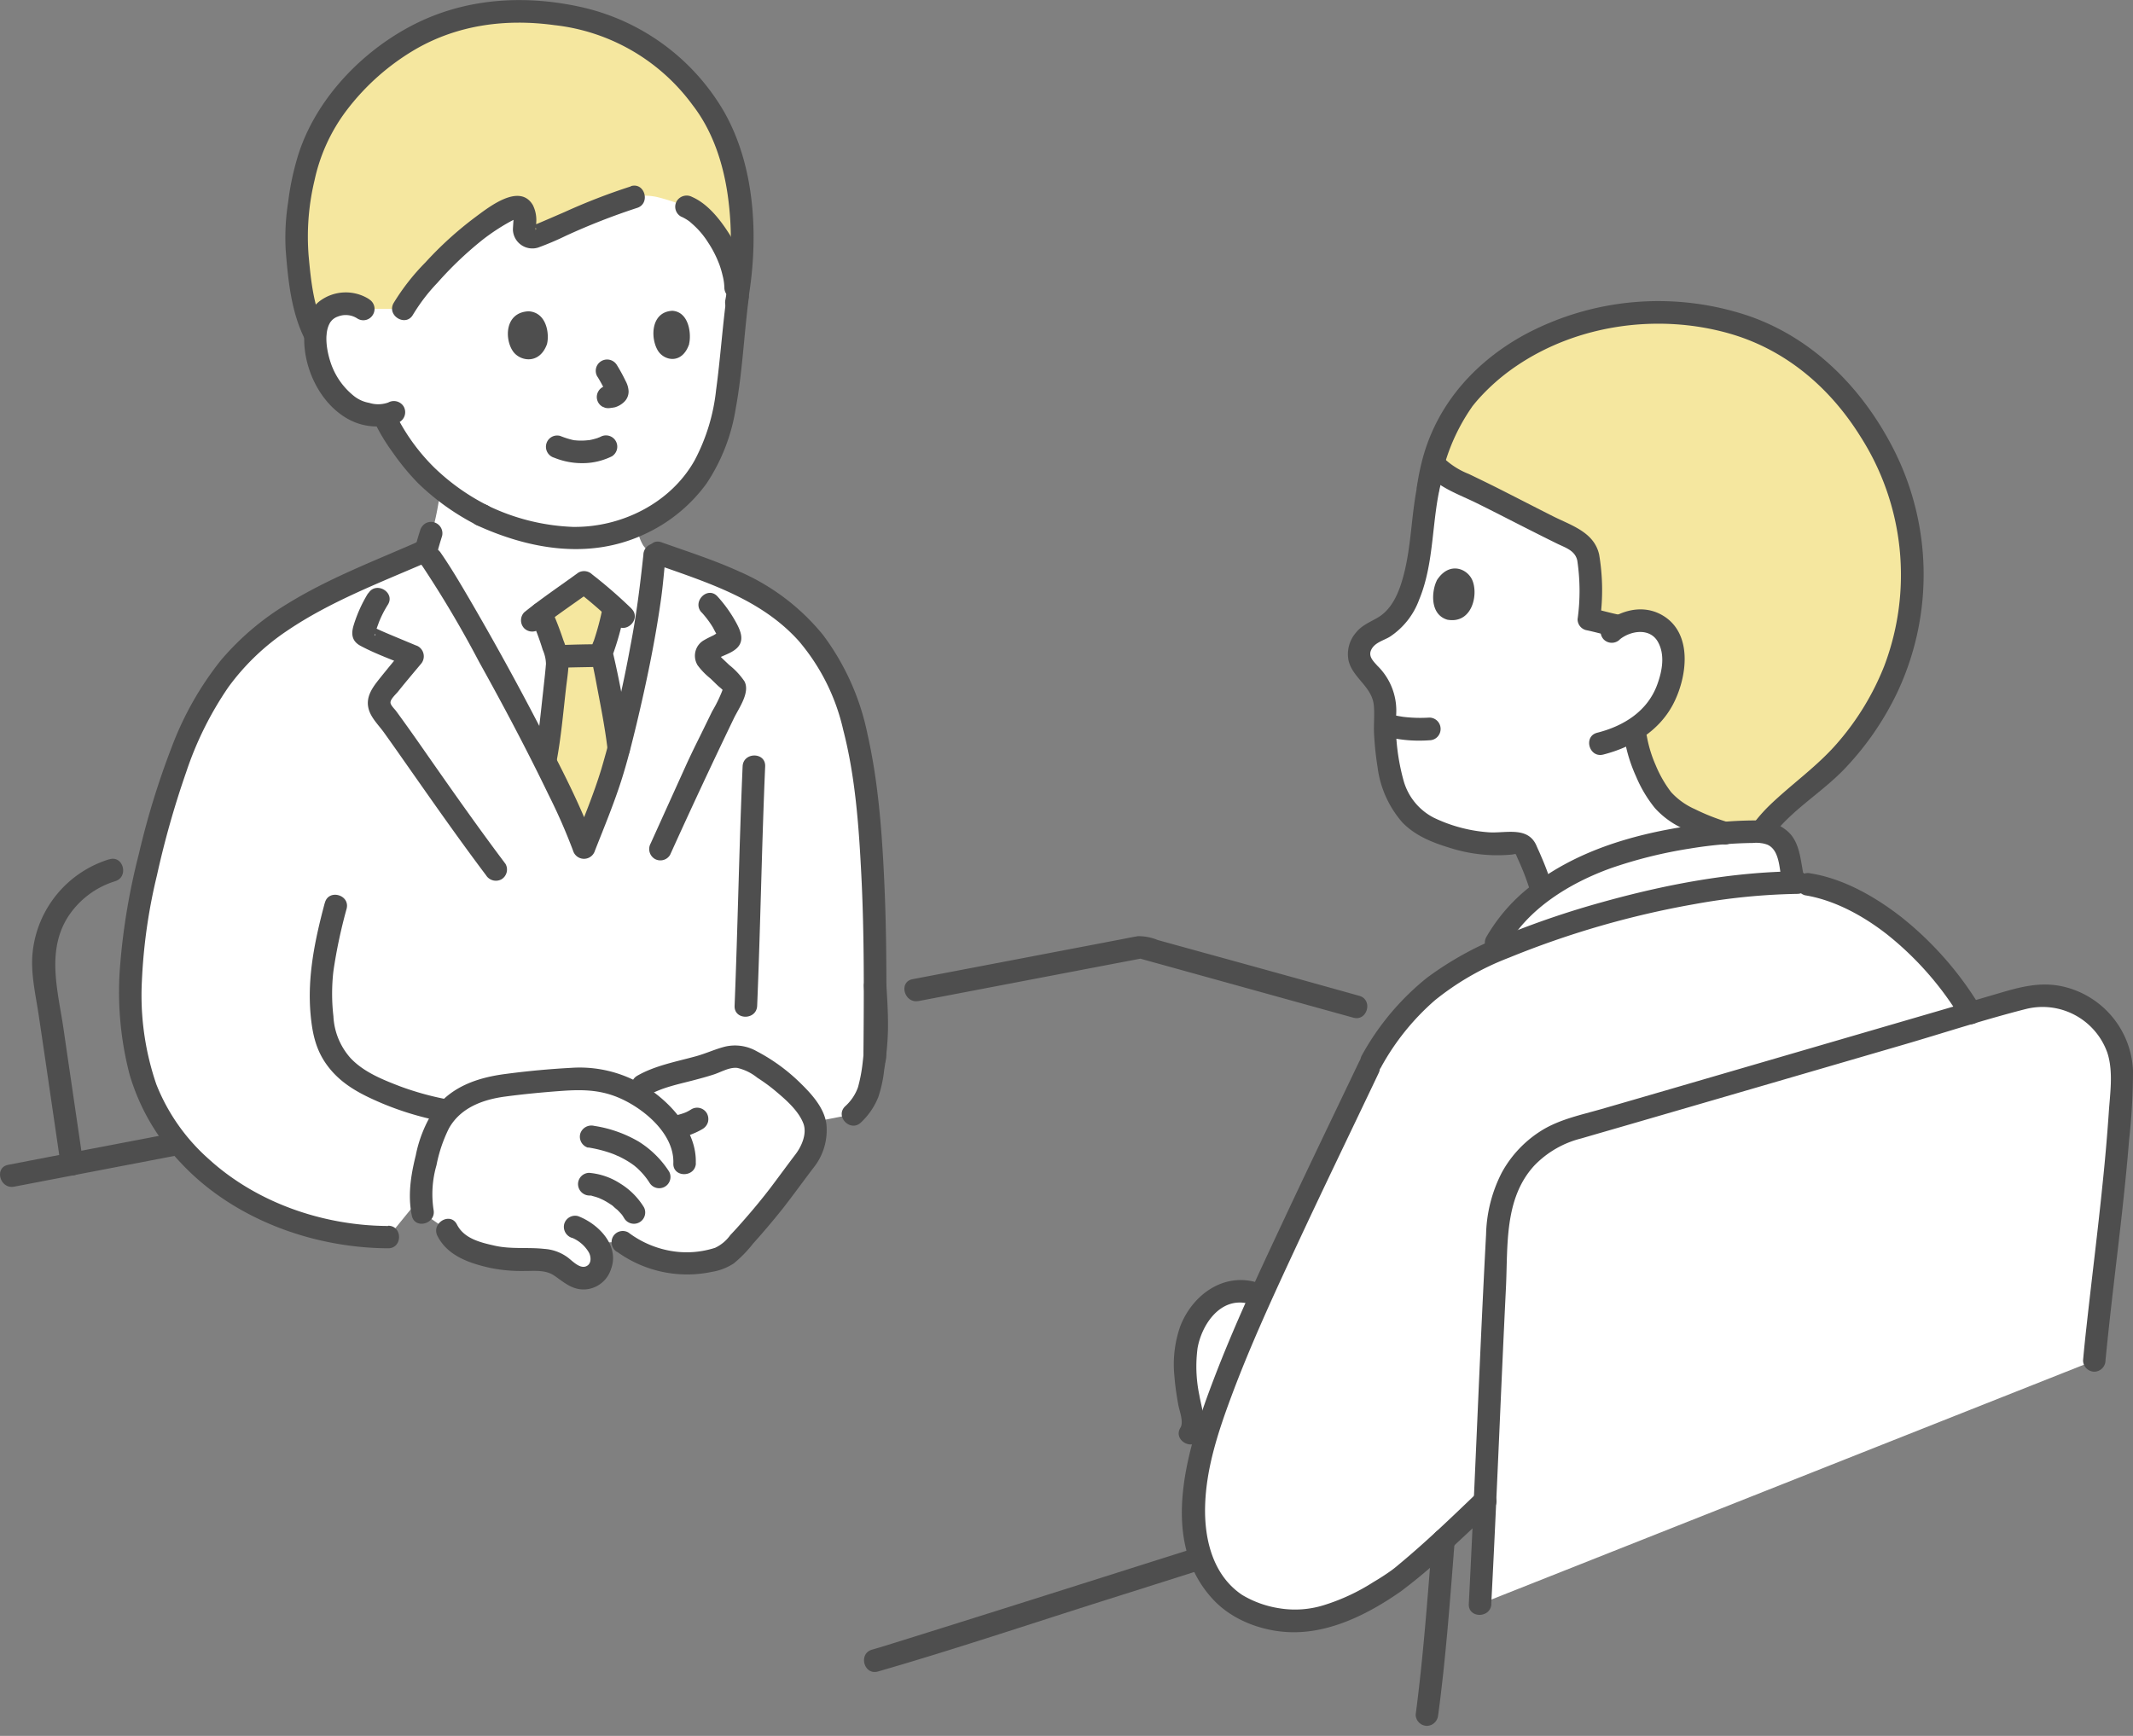 <svg width="129" height="105" fill="none" xmlns="http://www.w3.org/2000/svg"><rect width="100%" height="100%" fill="#808080" stroke="none"/><g clip-path="url(#a)"><path d="M112.037 44.911a16.261 16.261 0 0 0 3.617-9.104 16.478 16.478 0 0 0-1.902-8.635c-3.228-5.943-7.397-7.322-9.992-7.911a16.57 16.57 0 0 0-7.553.164c-4.966 1.208-7.51 4.399-7.956 5.122a11.418 11.418 0 0 0-1.872 4.877 16.8 16.8 0 0 0-.373 2.781c-.268 2.11-.634 5.034-2.67 5.891-.41.157-.752.44-.984.813-.566 1.007.291 1.566.79 2.23.314.424.523.924.597 1.446a20.325 20.325 0 0 0 .127 3.087c.075.723.239 1.432.485 2.11a4.018 4.018 0 0 0 2.013 2.267c1.536.746 3.706 1.163 5.153.925a.708.708 0 0 1 .79.492c.358.775.664 1.566.917 2.378l.03.105a15.909 15.909 0 0 1 4.884-2.386 29.024 29.024 0 0 1 8.187-1.253h.187c.887-1.268 2.505-2.386 3.519-3.296a18.278 18.278 0 0 0 1.991-2.103h.015Zm-9.887 9.142a40.021 40.021 0 0 1 6.39-.67c.433.059.776.111.776.111 1.155.164 2.826.947 3.318 1.223 2.684 1.499 4.988 3.997 6.547 6.577-7.591 2.214-17.248 5.04-24.137 7.031-2.64.76-4.325 3.184-4.474 5.936-.299 5.54-.53 11.207-.768 16.531-.068.06-4.28 4.109-5.51 4.929-2.022 1.335-4.236 2.513-6.57 2.312-.753-.067-2.297-.5-2.96-.955a5.942 5.942 0 0 1-2.439-3.87c-.589-3.348.627-6.748 1.85-9.925 1.774-4.615 6.591-14.488 8.843-19.23a14.228 14.228 0 0 1 6.763-6.22 55.113 55.113 0 0 1 12.363-3.772l.008-.008Zm-64.828-8.41a27.13 27.13 0 0 1-.62 2.027c-.514 1.417-.827 2.208-1.379 3.617-1.38-3.885-7.464-14.936-9.268-17.5l-.328-.553a1.9 1.9 0 0 0 .246-.492 18.12 18.12 0 0 0 .64-2.953l.038-.253c.768.626 1.596 1.17 2.476 1.625 1.103.515 2.252.91 3.437 1.178.403.075.82.135 1.253.172a9.088 9.088 0 0 0 4.72-.738c.023.179.03.283.03.283.045.336.164.649.336.94.178.246.41.462.67.626l-.104.955c-.097 1.96-1.178 7.5-2.147 11.058v.007Z" fill="#fff"/><path d="M74.194 78.243a3.207 3.207 0 0 0-1.47.992 4.956 4.956 0 0 0-1.043 3.094 15.88 15.88 0 0 0 .395 3.303c.12.358.082.746-.09 1.074l.88.373c.366-1.29.843-2.558 1.32-3.803.492-1.282 1.223-2.968 2.066-4.84a2.472 2.472 0 0 0-2.05-.186l-.008-.007ZM36.79 10.052a18.644 18.644 0 0 0-1.618-.06c-11.028 0-13.198 8.687-13.198 8.687a1.808 1.808 0 0 0-1.313-.29 1.648 1.648 0 0 0-1.364.939c-.395.872-.202 2.379.238 3.273.373.873 1 1.611 1.797 2.126a3.4 3.4 0 0 0 1.872.387c.082.18.142.291.142.291.201.433.693 1.186.693 1.186a15.45 15.45 0 0 0 1.693 2.125 14.645 14.645 0 0 0 3.4 2.446c1.104.514 2.252.91 3.438 1.178.402.074.82.134 1.252.171a9.204 9.204 0 0 0 7.024-2.185c2.006-1.64 2.879-4.235 3.2-7.106.178-1.655.342-3.452.581-5.25 0 0 1.417-7.165-7.822-7.91l-.015-.008Zm54.225 46.12a6.89 6.89 0 0 0-.813 1.468c5.257-2.304 12.557-4.168 18.276-4.258l-.074-.357-.291-1.447a1.72 1.72 0 0 0-1.775-1.268c-2.774.03-5.533.448-8.187 1.253-2.618.768-5.54 2.394-7.136 4.608ZM23.473 74.834c-4.995 0-9.693-2.244-12.34-5.28a11.573 11.573 0 0 1-2.677-4.876c-.88-3.221-.62-7.195.074-10.499.783-3.728 1.932-7.97 3.498-10.99 2.557-4.93 6.405-6.712 11.341-8.852l2.036-.887.149-.06c-.343-1.804 8.105 13.22 9.768 17.889.552-1.41.865-2.193 1.38-3.617 1.058-2.938 2.654-10.685 2.766-13.094l.112-1.006s.007-.097.022-.194l.224.082 2.863 1.021c5.772 2.058 8.464 5.444 9.448 11.797.872 5.63.82 11.789.775 17.717l-1.32 3.415-26.217 5.093-1.901 2.334v.007Z" fill="#fff"/><path d="M34.592 77.087c-.395-.246-.805-.671-1.2-.783-.888-.239-2.253-.015-3.177-.21-1.223-.253-2.632-.558-3.162-1.692l-1.506-1.051c-.253-1.111-.015-2.26.261-3.363.276-1.074.619-2.2 1.424-2.96a5.2 5.2 0 0 1 2.468-1.253c1.335-.246 5.056-.59 5.876-.522a6.97 6.97 0 0 1 2.632.775 6.86 6.86 0 0 0 .724-.402c.104-.052.201-.105.313-.157 1.357-.619 3.117-.828 4.511-1.417a1.8 1.8 0 0 1 1.529.053c1.633.827 3.31 2.311 3.892 3.504.358.724.015 1.991-.484 2.558a49.595 49.595 0 0 1-4.258 5.25c-.59.842-1.775.902-2.677.969a6.323 6.323 0 0 1-4.094-1.268l-1.618.052c.115.154.215.32.298.492.12.388.06.813-.171 1.149-.284.44-.835.604-1.313.402a1.506 1.506 0 0 1-.268-.134v.008Zm54.91 19.939c.374-6.98.65-14.996 1.075-22.765.149-2.752 1.826-5.175 4.473-5.936 7.837-2.267 19.261-5.607 27.143-7.904 3.079-.895 6.226 1.44 6.129 4.646-.164 5.257-1.163 12.072-1.663 17.232" fill="#fff"/><path d="M96.095 33.644a16.691 16.691 0 0 1-.015 3.81c.29.06 1.327.328 1.618.388l.209.045a2.38 2.38 0 0 1 .97-.328 2.013 2.013 0 0 1 1.654.507c.619.604.783 1.7.612 2.565a5.086 5.086 0 0 1-2.312 3.512c.06.306.105.552.105.552a8.953 8.953 0 0 0 1.707 3.795c.85.97 3.154 1.834 4.579 2.155l.969.231c.753-1.499 2.692-2.811 3.855-3.855 2.081-1.871 5.22-5.615 5.608-11.215a16.488 16.488 0 0 0-1.902-8.634c-2.901-5.325-6.547-6.987-9.134-7.696a18.197 18.197 0 0 0-.858-.209 16.571 16.571 0 0 0-7.553.165c-4.966 1.208-7.51 4.399-7.957 5.122a11.783 11.783 0 0 0-1.588 3.483l.097.119c.455.455.992.82 1.588 1.066 2.058.97 4.594 2.327 6.614 3.303.269.112.507.269.709.47.216.246.35.56.387.888.15 1.185.157 2.386.015 3.571.291.06 1.328.328 1.618.388M33.586 41.25a26.07 26.07 0 0 0 .119-1.283 16.814 16.814 0 0 0-.992-2.856c.925-.708 1.999-1.439 2.617-1.886.672.53 1.209.962 1.805 1.513a3.18 3.18 0 0 0-.03.172 19.28 19.28 0 0 1-.723 2.587c.201.79.335 1.589.47 2.334.29 1.551.432 2.275.566 3.453-.253.947-.492 1.767-.715 2.386-.515 1.417-.828 2.207-1.38 3.616a55.055 55.055 0 0 0-2.356-5.19l.044-.223c.127-.671.418-3.087.582-4.616l-.007-.007ZM21.968 18.678a1.809 1.809 0 0 0-1.312-.29 1.648 1.648 0 0 0-1.365.94l-.328.73c-.686-1.44-.925-3.855-1.021-5.04-.038-1.44.096-2.886.417-4.296.53-2.274 1.23-3.572 2.908-5.488C24.93 1.267 28.955.581 31.677.685c4.16.157 7.136 1.119 9.73 4.176 1.872 1.715 2.707 3.833 3.17 6.22a21.18 21.18 0 0 1-.052 7.225l-.038-.895c-.082-2.133-1.767-4.392-2.968-4.9a11.719 11.719 0 0 0-1.79-.596 3.615 3.615 0 0 0-1.133-.06l-.253.075c-1.85.545-4.496 1.79-5.98 2.394a.473.473 0 0 1-.656-.515c.06-.276.06-.566 0-.842-.067-.358-.358-.537-.597-.433-2.945 1.238-6.174 5.115-6.726 6.152h-2.416v-.008Z" fill="#F5E79F"/><path d="M93.901 53.673c-.179-.574-.38-1.14-.619-1.7-.09-.209-.171-.41-.268-.611a2.81 2.81 0 0 0-.067-.15c-.067-.126.097.232-.008-.022-.514-1.26-1.908-.76-2.952-.85a9.154 9.154 0 0 1-3.259-.872 3.608 3.608 0 0 1-1.834-2.222 12.906 12.906 0 0 1-.47-3.848 3.798 3.798 0 0 0-1.126-3.132c-.231-.26-.537-.544-.388-.917.194-.477.753-.596 1.148-.835a4.554 4.554 0 0 0 1.768-2.237c.962-2.319.73-4.892 1.38-7.285.23-.85-1.082-1.216-1.313-.366-.597 2.185-.455 4.497-1.148 6.66-.254.797-.664 1.625-1.41 2.065-.492.29-.984.47-1.35.94a1.983 1.983 0 0 0-.432 1.64c.231 1.059 1.402 1.58 1.529 2.7.06.55-.008 1.14.015 1.7.037.693.104 1.386.216 2.072a6.268 6.268 0 0 0 1.484 3.326c.753.798 1.797 1.223 2.826 1.536a9.46 9.46 0 0 0 3.818.425c.268-.037.2-.097.313.164.052.12.104.231.156.35.269.604.493 1.216.679 1.85.253.842 1.573.484 1.312-.366v-.015Z" fill="#4E4E4E"/><path d="M107.116 50.66c1.178-1.632 3.028-2.684 4.415-4.13a17.736 17.736 0 0 0 3.258-4.743 16.735 16.735 0 0 0-.298-14.674c-1.864-3.632-4.832-6.652-8.724-8.001a17.11 17.11 0 0 0-13.55 1.126c-2.922 1.595-5.197 4.078-6.129 7.322-.164.582-.29 1.178-.38 1.775-.09.365.12.73.477.842a.683.683 0 0 0 .835-.477 11.83 11.83 0 0 1 1.992-5.07c.104-.15-.045.044.089-.12.082-.104.171-.209.254-.306a12.42 12.42 0 0 1 2.386-2.088c3.698-2.497 8.567-3.161 12.84-1.945 3.4.969 6.099 3.265 7.964 6.278a15.53 15.53 0 0 1 1.409 13.84 16.133 16.133 0 0 1-2.863 4.69c-1.216 1.394-2.722 2.438-4.049 3.713-.41.395-.776.82-1.111 1.275a.686.686 0 0 0 .246.932.696.696 0 0 0 .932-.246l.007.008Z" fill="#4E4E4E"/><path d="M97.959 38.678c.656-.53 1.804-.716 2.297.126.454.783.275 1.76-.015 2.565-.582 1.64-2.029 2.543-3.647 2.953-.85.216-.492 1.536.366 1.32 1.73-.44 3.34-1.394 4.205-3.005.865-1.618 1.26-4.325-.626-5.421-1.178-.686-2.55-.306-3.542.5a.698.698 0 0 0 0 .969.689.689 0 0 0 .962 0v-.008ZM86.893 35.12c-.298.589-.455 2.035.634 2.363 1.469.269 1.88-1.439 1.536-2.34-.276-.74-1.417-1.239-2.177-.023h.007Z" fill="#4E4E4E"/><path d="M98.28 44.874c.134.723.365 1.431.67 2.102a7.85 7.85 0 0 0 1.142 1.91 5.208 5.208 0 0 0 1.707 1.237 14.57 14.57 0 0 0 2.327.925c.842.26 1.2-1.059.365-1.32a12.792 12.792 0 0 1-1.998-.79 4.264 4.264 0 0 1-1.432-1.03 7.256 7.256 0 0 1-.932-1.632 7.746 7.746 0 0 1-.537-1.775.684.684 0 0 0-.835-.477.7.7 0 0 0-.477.842v.008Zm-14.399-.306a8.24 8.24 0 0 0 2.565.209c.38 0 .679-.306.679-.686a.683.683 0 0 0-.679-.686 8.654 8.654 0 0 1-1.7-.06l.179.023a7.363 7.363 0 0 1-.686-.127.677.677 0 0 0-.835.477.688.688 0 0 0 .477.842v.008Zm2.401-15.935c.76.873 1.976 1.283 2.99 1.782 1.119.552 2.222 1.126 3.333 1.685.515.261 1.022.515 1.536.768.507.254 1.126.418 1.253 1.052.172 1.17.18 2.364.015 3.534 0 .306.201.575.5.657.544.111 1.073.268 1.618.387.857.18 1.223-1.14.365-1.32-.544-.111-1.074-.268-1.618-.387l.5.656a12.91 12.91 0 0 0-.06-3.9c-.298-1.35-1.67-1.76-2.759-2.304-1.156-.582-2.304-1.178-3.46-1.76-.552-.276-1.104-.544-1.663-.813a4.676 4.676 0 0 1-1.573-1.014c-.574-.663-1.536.306-.962.97l-.015.007Zm-59.907 5.063c.105-.425.224-.842.358-1.26a.688.688 0 0 0-1.006-.776.749.749 0 0 0-.314.41 18.75 18.75 0 0 0-.357 1.26.728.728 0 0 0 .067.53c.186.328.604.44.932.246a.666.666 0 0 0 .313-.41h.007ZM53.1 101.104c4.653-1.342 9.254-2.893 13.877-4.354 1.939-.612 3.877-1.23 5.816-1.842.835-.261.477-1.581-.365-1.32-5.913 1.872-11.82 3.75-17.74 5.6-.648.201-1.297.41-1.953.596-.843.247-.485 1.566.365 1.32Zm33.883 2.603c.47-3.512.723-7.04 1-10.574.066-.88-1.298-.872-1.365 0-.284 3.527-.537 7.062-1 10.574 0 .38.306.678.679.686a.698.698 0 0 0 .679-.686h.007Zm22.161-49.557c1.82.29 3.579 1.267 5.011 2.393a19.14 19.14 0 0 1 4.452 5.093c.455.746 1.633.06 1.178-.693a20.405 20.405 0 0 0-4.78-5.459c-1.573-1.23-3.497-2.333-5.495-2.654a.692.692 0 0 0-.836.477.695.695 0 0 0 .478.843h-.008Z" fill="#4E4E4E"/><path d="M109.061 52.838c-.171-.85-.224-1.842-.872-2.483a2.69 2.69 0 0 0-1.932-.73c-.976 0-1.961.06-2.93.178-3.408.403-6.927 1.238-9.828 3.155-1.491.924-2.73 2.2-3.609 3.72-.418.776.76 1.47 1.178.694 1.283-2.394 3.878-3.967 6.368-4.862a27.635 27.635 0 0 1 4.78-1.185 24.893 24.893 0 0 1 3.795-.336c.299-.03.597 0 .88.105.731.32.716 1.431.858 2.102.171.865 1.491.5 1.312-.365v.007ZM90.188 97.026c.336-6.368.574-12.743.888-19.118.126-2.536-.127-5.407 1.722-7.412a5.924 5.924 0 0 1 2.826-1.633c1.2-.35 2.401-.694 3.602-1.044 5.316-1.544 10.64-3.095 15.957-4.646 2.446-.716 4.892-1.52 7.367-2.147a4.154 4.154 0 0 1 4.907 2.677c.365 1.155.149 2.468.074 3.653a120.519 120.519 0 0 1-.38 4.34c-.291 2.871-.656 5.734-.969 8.598a89.448 89.448 0 0 0-.202 1.99c0 .373.306.68.679.687a.691.691 0 0 0 .678-.686c.284-2.938.656-5.869.985-8.807.164-1.498.32-2.997.439-4.496.157-1.402.239-2.819.239-4.228a5.457 5.457 0 0 0-4.25-5.085c-1.275-.284-2.431-.008-3.654.35l-3.795 1.111-16.576 4.832c-1.29.373-2.588.753-3.885 1.126-1.194.343-2.461.604-3.542 1.253a6.888 6.888 0 0 0-2.469 2.58 8.599 8.599 0 0 0-.954 3.743c-.358 6.696-.604 13.4-.932 20.096l-.112 2.259c-.045.88 1.32.88 1.365 0l-.008.007Z" fill="#4E4E4E"/><path d="M82.195 64.224c-1.543 3.229-3.102 6.458-4.615 9.694-1.462 3.117-2.93 6.248-4.161 9.47-1.544 4.049-3.46 9.768-.008 13.407 1.253 1.32 3.251 1.99 5.056 1.931 2.26-.067 4.444-1.2 6.264-2.475a32.739 32.739 0 0 0 3.318-2.864 151.1 151.1 0 0 0 2.252-2.125c.633-.611-.328-1.573-.962-.97-1.544 1.484-3.102 2.983-4.758 4.355a7.197 7.197 0 0 1-.44.35 14.34 14.34 0 0 1-1.073.694 12.29 12.29 0 0 1-2.938 1.38 5.863 5.863 0 0 1-2.76.209 6.191 6.191 0 0 1-2.244-.806c-1.76-1.178-2.289-3.333-2.244-5.331.052-2.35.82-4.623 1.633-6.8 1.14-3.043 2.505-5.996 3.877-8.941 1.633-3.512 3.326-7.002 4.989-10.5.38-.79-.798-1.483-1.178-.693l-.008.015Z" fill="#4E4E4E"/><path d="M75.88 77.534c-2.014-.514-3.81.88-4.504 2.7a6.97 6.97 0 0 0-.35 3.005c.044.589.133 1.17.238 1.752.067.35.336 1.036.127 1.364-.463.754.715 1.44 1.178.694.492-.798.112-1.812-.037-2.67a8.452 8.452 0 0 1-.105-2.84c.261-1.447 1.395-3.11 3.08-2.685.85.216 1.215-1.104.365-1.32h.008Zm7.665-13.02a14.766 14.766 0 0 1 3.236-4.01 16.51 16.51 0 0 1 4.474-2.573 54.763 54.763 0 0 1 11.193-3.237 38.174 38.174 0 0 1 6.248-.626c.88-.007.88-1.372 0-1.364-3.982.037-7.971.797-11.796 1.864a53.386 53.386 0 0 0-5.645 1.901 19.82 19.82 0 0 0-4.959 2.677 15.738 15.738 0 0 0-3.93 4.683c-.432.768.747 1.454 1.179.693v-.007ZM55.56 60.549c4.541-.865 9.082-1.738 13.623-2.602h-.365c4.34 1.2 8.687 2.408 13.027 3.609.85.238 1.208-1.082.365-1.32-3.25-.91-6.51-1.812-9.768-2.707l-2.43-.671a2.985 2.985 0 0 0-1.194-.231c-.447.074-.887.171-1.335.253-1.819.35-3.638.694-5.458 1.044l-6.838 1.305c-.857.164-.5 1.484.366 1.32h.007ZM.858 71.778l10.022-1.924c.857-.164.5-1.484-.365-1.32-3.34.641-6.682 1.275-10.022 1.924-.858.164-.5 1.484.365 1.32Z" fill="#4E4E4E"/><path d="M6.592 51.98a6.605 6.605 0 0 0-4.615 5.593c-.142 1.275.178 2.58.365 3.84.216 1.454.432 2.9.641 4.355.239 1.61.47 3.221.709 4.832a.688.688 0 0 0 .842.477.7.7 0 0 0 .477-.843c-.387-2.67-.783-5.339-1.17-8.008-.328-2.237-1.037-4.63.23-6.704A5.232 5.232 0 0 1 6.973 53.3c.836-.268.478-1.588-.365-1.32h-.015Zm30.736 23.742a7.232 7.232 0 0 0 5.735 1.208c.47-.074.924-.253 1.32-.514.424-.35.812-.746 1.155-1.186a48.186 48.186 0 0 0 1.782-2.103c.642-.82 1.246-1.662 1.872-2.483.596-.738.88-1.685.79-2.632-.119-.984-.887-1.827-1.566-2.49a11.125 11.125 0 0 0-2.661-1.94 2.65 2.65 0 0 0-1.902-.275c-.596.15-1.163.418-1.76.582-1.185.328-2.468.559-3.55 1.178-.76.44-.074 1.618.687 1.178.805-.462 1.767-.656 2.655-.887.425-.112.85-.224 1.26-.358.454-.142.962-.463 1.454-.403a3 3 0 0 1 1.2.59c.395.253.776.529 1.134.834.604.507 1.364 1.171 1.655 1.939.231.619-.112 1.387-.485 1.872-.522.686-1.029 1.387-1.55 2.073a37.149 37.149 0 0 1-1.537 1.864c-.276.32-.559.633-.85.94a2.352 2.352 0 0 1-.917.767 5.589 5.589 0 0 1-2.505.216 5.938 5.938 0 0 1-2.737-1.14.682.682 0 0 0-.932.246.696.696 0 0 0 .246.932l.008-.008Z" fill="#4E4E4E"/><path d="M41.259 68.788c.2-.045.395-.105.589-.187.23-.09.447-.194.656-.32a.724.724 0 0 0 .313-.41.729.729 0 0 0-.067-.53.68.68 0 0 0-.932-.246c-.142.09-.29.172-.447.231l.163-.067a3.687 3.687 0 0 1-.633.201.685.685 0 0 0-.478.843c.045.172.157.32.314.41a.71.71 0 0 0 .522.067v.008ZM19.642 54.613c-.59 2.207-1.066 4.451-.858 6.748.105 1.156.32 2.177 1.037 3.124.842 1.119 2.006 1.708 3.266 2.245a18.19 18.19 0 0 0 3.512 1.073c.857.18 1.223-1.14.365-1.32a17.5 17.5 0 0 1-2.751-.767c-1.067-.41-2.215-.865-3.013-1.715a4.095 4.095 0 0 1-1.036-2.536 11.865 11.865 0 0 1 0-2.721c.186-1.275.455-2.535.798-3.773.223-.85-1.09-1.216-1.313-.366l-.007.008Z" fill="#4E4E4E"/><path d="M23.474 74.156c-3.908-.015-7.942-1.394-10.857-4.056a11.831 11.831 0 0 1-3.162-4.511 16.605 16.605 0 0 1-.872-6.279c.096-2.148.402-4.28.91-6.368a54.913 54.913 0 0 1 1.766-6.234 20.516 20.516 0 0 1 2.558-5.152 14.112 14.112 0 0 1 3.564-3.415c2.58-1.745 5.533-2.871 8.374-4.102a.69.69 0 0 0 .246-.932.695.695 0 0 0-.932-.246c-2.602 1.134-5.28 2.17-7.703 3.669a16.28 16.28 0 0 0-4.026 3.43 19.351 19.351 0 0 0-2.96 5.242 48.461 48.461 0 0 0-1.976 6.428c-.56 2.17-.94 4.384-1.126 6.614a19.781 19.781 0 0 0 .559 6.748 12.983 12.983 0 0 0 3.05 5.294c3.161 3.423 7.993 5.198 12.587 5.22.88 0 .88-1.365 0-1.365v.015ZM53.59 63.993c.022-3.4.052-6.8-.09-10.193-.134-3.132-.343-6.331-1.036-9.396a14.989 14.989 0 0 0-2.692-6.002 13.408 13.408 0 0 0-5.063-3.833c-1.521-.694-3.132-1.208-4.705-1.767-.828-.299-1.186 1.029-.366 1.32 3.125 1.11 6.383 2.102 8.673 4.652a12.56 12.56 0 0 1 2.684 5.37c.738 2.848.947 5.845 1.096 8.768.187 3.691.157 7.39.127 11.08 0 .88 1.357.88 1.364 0h.008Z" fill="#4E4E4E"/><path d="M44.912 46.358c-.209 4.824-.291 9.656-.485 14.48-.037.88 1.327.88 1.365 0 .201-4.824.276-9.656.484-14.48.038-.88-1.327-.88-1.364 0ZM19.634 19.872c-.679-1.327-.835-2.953-.97-4.415-.119-1.52 0-3.057.358-4.548a10.753 10.753 0 0 1 1.94-4.235 14.252 14.252 0 0 1 4.227-3.729c2.565-1.461 5.45-1.82 8.344-1.424a11.987 11.987 0 0 1 8.359 4.84c1.215 1.573 1.85 3.526 2.125 5.48.29 2.095.239 4.228-.15 6.308-.163.858 1.157 1.23 1.313.366.716-3.825.574-8.3-1.387-11.752a13.36 13.36 0 0 0-8.62-6.33c-3.198-.716-6.539-.582-9.552.767-3.362 1.514-6.405 4.542-7.56 8.09a16.423 16.423 0 0 0-.634 2.931c-.15.955-.202 1.924-.15 2.886.142 1.827.336 3.81 1.186 5.458.403.783 1.58.09 1.178-.693h-.007Z" fill="#4E4E4E"/><path d="M45.165 17.411a6.973 6.973 0 0 0-1.155-3.408c-.53-.812-1.246-1.692-2.148-2.088a.703.703 0 0 0-.932.247.68.68 0 0 0 .246.932c.157.067.313.156.455.253.037.03.074.052.112.082-.075-.06-.023-.022.022.023.082.074.172.149.246.223.32.299.597.642.828 1.014.268.403.484.836.656 1.283.09.239.157.477.216.73.06.232.09.47.097.702a.698.698 0 0 0 .679.686.683.683 0 0 0 .678-.686v.007Zm-7.009-6.137c-1.372.44-2.714.962-4.027 1.559-.589.253-1.178.514-1.774.76-.06.023-.12.045-.18.075 0-.015.448.26.187.164.045.015-.052.216.03-.06.022-.097.037-.194.037-.29a2.039 2.039 0 0 0-.201-1.074c-.805-1.365-2.662.119-3.497.738a21.621 21.621 0 0 0-2.998 2.722 13.432 13.432 0 0 0-1.931 2.468c-.425.768.753 1.461 1.178.693.418-.686.902-1.327 1.462-1.909a21.596 21.596 0 0 1 2.773-2.64c.493-.38 1.007-.723 1.552-1.028.134-.075.268-.142.402-.21.03-.014.134-.044.15-.066.074-.127-.24-.06-.24-.067-.014.014-.059.67-.059.79a1.175 1.175 0 0 0 1.529 1.074 17.553 17.553 0 0 0 1.685-.716 39.915 39.915 0 0 1 4.287-1.678c.835-.253.485-1.573-.365-1.32v.015Zm14.093 48.401a22.383 22.383 0 0 1-.075 4.579 9.41 9.41 0 0 1-.283 1.506c-.157.447-.432.85-.783 1.163-.626.62.336 1.581.962.97a4.27 4.27 0 0 0 1.044-1.522c.179-.529.298-1.08.358-1.64a17.84 17.84 0 0 0 .231-2.446c.015-.872-.037-1.737-.09-2.61-.052-.872-1.416-.88-1.364 0ZM34.6 74.872c.41.171.76.47.992.85.164.261.209.746-.164.88-.388.142-.828-.35-1.104-.552a2.688 2.688 0 0 0-1.394-.507c-1.007-.112-2.006.03-3.005-.194-.865-.194-1.857-.425-2.29-1.282-.395-.783-1.573-.097-1.178.693.62 1.223 1.977 1.663 3.222 1.939a9.59 9.59 0 0 0 2.065.179c.604 0 1.268-.075 1.79.29.581.403 1.066.85 1.82.828a1.76 1.76 0 0 0 1.595-1.222c.544-1.425-.753-2.745-1.99-3.214a.683.683 0 0 0-.836.477c-.09.365.12.73.477.842v-.007Z" fill="#4E4E4E"/><path d="M42.079 70.369c.075-1.961-1.536-3.714-3.095-4.683a7.474 7.474 0 0 0-4.429-1.096 51.007 51.007 0 0 0-3.997.373c-1.655.216-3.266.753-4.295 2.162a7.827 7.827 0 0 0-1.118 2.759c-.298 1.2-.492 2.416-.239 3.646.18.858 1.492.5 1.313-.365a6.286 6.286 0 0 1 .179-2.684 8.704 8.704 0 0 1 .753-2.23c.7-1.253 2.058-1.745 3.407-1.924 1.119-.149 2.29-.26 3.438-.343 1.163-.082 2.215-.074 3.326.373 1.52.612 3.467 2.185 3.4 4.004-.038.88 1.327.88 1.364 0l-.007.008Z" fill="#4E4E4E"/><path d="M35.57 69.406c.47.075.924.187 1.371.343.104.036.206.076.306.12.045.022.09.044.142.06.171.081.343.17.507.267.162.096.32.2.47.314-.082-.067.03.022.044.037.06.052.12.097.172.15.268.253.514.543.708.857a.682.682 0 0 0 1.178-.686 5.909 5.909 0 0 0-1.834-1.812 7.592 7.592 0 0 0-2.7-.955.705.705 0 0 0-.842.478.694.694 0 0 0 .477.842v-.015Zm.067 2.908h.082c.119.008-.038-.015-.06-.007.06 0 .12.015.172.037a3.074 3.074 0 0 1 .462.149c.112.045-.112-.052-.038-.015.06.03.12.053.18.082.126.06.253.135.372.21.06.036.112.074.172.11l.082.06c.09.068.007.023-.023-.022.097.097.202.187.306.269.097.097.194.201.284.305.052.06-.105-.141-.023-.03.015.03.038.053.052.075l.112.18a.683.683 0 0 0 1.178-.687 4.329 4.329 0 0 0-1.446-1.447 4.071 4.071 0 0 0-1.864-.64.683.683 0 0 0-.679.685.697.697 0 0 0 .679.686ZM33.079 20.82c.157-.59 0-1.917-1.104-1.991-1.446.06-1.469 1.67-.954 2.416.418.611 1.603.827 2.058-.425Zm8.597-.023c.142-.589 0-1.924-1.006-1.998-1.327.06-1.342 1.678-.873 2.423.388.612 1.47.828 1.887-.425h-.008ZM36.13 22.78c.209.335.395.693.567 1.051l-.068-.164a.546.546 0 0 1 .045.157l-.022-.18v.06l.022-.179s-.007.038-.015.06l.067-.164s-.015.022-.022.037l.104-.141s-.06.067-.097.09l.142-.105s-.074.052-.12.067l.165-.067a.998.998 0 0 1-.142.037l.18-.022c-.113.014-.225.022-.337.037a.666.666 0 0 0-.41.313.674.674 0 0 0 .246.932l.165.067c.119.03.246.03.365 0h.015l-.18.023c.135-.008.262-.03.389-.053.2-.06.387-.164.536-.305a.866.866 0 0 0 .291-.679 1.452 1.452 0 0 0-.179-.604 10.205 10.205 0 0 0-.53-.97.69.69 0 0 0-1.252.165.695.695 0 0 0 .067.53l.008.007Zm-13.817-4.69a2.63 2.63 0 0 0-2.983.126c-.694.537-.917 1.402-.932 2.245-.022 1.856.962 3.922 2.61 4.861a3.6 3.6 0 0 0 3.161.202.69.69 0 0 0 .246-.932.696.696 0 0 0-.932-.246 1.805 1.805 0 0 1-1.155.022 2.042 2.042 0 0 1-.962-.447 4.325 4.325 0 0 1-1.357-1.954c-.24-.701-.418-1.723-.09-2.371.03-.06.067-.12.104-.172-.082.12.03-.03.045-.044a.9.9 0 0 1 .366-.232 1.283 1.283 0 0 1 1.193.127.674.674 0 0 0 .932-.246.68.68 0 0 0-.246-.932v-.008Z" fill="#4E4E4E"/><path d="M29.47 30.564a13.146 13.146 0 0 1-3.214-2.29 12.08 12.08 0 0 1-2.327-3.22.689.689 0 0 0-.932-.246.698.698 0 0 0-.246.932c.283.559.611 1.096.984 1.603a14.58 14.58 0 0 0 1.559 1.894 14.62 14.62 0 0 0 3.49 2.498c.775.41 1.469-.776.686-1.178v.007Z" fill="#4E4E4E"/><path d="M43.935 17.97c-.246 1.872-.373 3.751-.626 5.615a11.723 11.723 0 0 1-1.298 4.258c-1.454 2.595-4.444 4.072-7.367 4.027a12.915 12.915 0 0 1-5.182-1.305.696.696 0 0 0-.932.246.687.687 0 0 0 .246.932c3.199 1.476 6.815 2.118 10.126.604a9.574 9.574 0 0 0 3.818-3.087 11.333 11.333 0 0 0 1.767-4.504c.418-2.237.507-4.534.805-6.793a.687.687 0 0 0-.678-.686.698.698 0 0 0-.679.686v.008Z" fill="#4E4E4E"/><path d="M37.023 27.59a.683.683 0 0 0-.686-1.179c-.03.015-.193.09-.089.045.104-.045 0 0-.03.008a.225.225 0 0 0-.074.03 4.764 4.764 0 0 1-.35.096c-.06.015-.12.023-.172.038-.023 0-.127.014-.023 0 .112-.015-.022 0-.044 0-.12.014-.24.022-.366.022-.127 0-.253 0-.373-.015-.037 0-.074-.007-.104-.007.03 0 .15.022.06.007a1.151 1.151 0 0 1-.157-.03c-.254-.06-.5-.142-.738-.238a.677.677 0 0 0-.835.477.688.688 0 0 0 .477.842 4.433 4.433 0 0 0 1.73.329c.619 0 1.23-.15 1.782-.425h-.008Zm-.574 9.141a15.922 15.922 0 0 1-.536 2.029 1.86 1.86 0 0 0-.15 1.08c.097.448.194.888.276 1.335.254 1.365.537 2.73.701 4.11a.714.714 0 0 0 .679.685.683.683 0 0 0 .678-.686 52.363 52.363 0 0 0-1.066-5.965v.365a17.3 17.3 0 0 0 .723-2.587c.164-.858-1.155-1.23-1.312-.366h.007Zm-4.317.724c.268.604.5 1.223.693 1.856.12.269.187.552.194.843-.044.56-.112 1.111-.171 1.67-.15 1.32-.261 2.603-.5 3.863-.164.857 1.156 1.23 1.313.365.268-1.424.395-2.878.559-4.317.06-.552.156-1.111.171-1.663a4.46 4.46 0 0 0-.32-1.35 20.786 20.786 0 0 0-.76-1.953.689.689 0 0 0-.933-.246.698.698 0 0 0-.246.932Z" fill="#4E4E4E"/><path d="M36.15 38.968a64.22 64.22 0 0 0-2.058.044.678.678 0 0 0-.678.687c0 .38.305.686.678.686.686-.023 1.372-.03 2.058-.045.38 0 .679-.306.679-.686a.683.683 0 0 0-.679-.686Zm2.043-2.155a28.809 28.809 0 0 0-2.386-2.073.7.7 0 0 0-.827-.105c-1.096.798-2.222 1.552-3.274 2.401a.698.698 0 0 0 0 .97.689.689 0 0 0 .962 0c.962-.783 1.998-1.462 2.998-2.192l-.828-.105a27.27 27.27 0 0 1 2.386 2.073c.626.62 1.596-.35.962-.97h.007Zm-15.934-.925a8.398 8.398 0 0 0-.873 1.939c-.164.537-.097.962.418 1.238.947.507 1.983.865 2.967 1.282l-.298-1.14a89.102 89.102 0 0 0-1.506 1.826c-.44.552-.88 1.134-.664 1.88.142.506.597.954.902 1.371.351.492.702.985 1.045 1.477 1.692 2.408 3.37 4.824 5.145 7.18a.703.703 0 0 0 .932.247.69.69 0 0 0 .246-.932c-1.633-2.17-3.2-4.4-4.758-6.63-.611-.88-1.23-1.76-1.864-2.624-.09-.12-.335-.35-.335-.507-.008-.216.358-.53.47-.679.44-.552.902-1.096 1.357-1.64a.702.702 0 0 0-.03-.985.654.654 0 0 0-.269-.156c-.53-.224-1.059-.44-1.588-.664-.261-.112-.53-.223-.79-.35-.097-.045-.194-.097-.284-.142-.134-.067-.074-.052-.022 0l.179.298c.12.336-.037.321.037.164.03-.06.037-.134.06-.193.052-.172.12-.336.179-.508a6.53 6.53 0 0 1 .544-1.066c.462-.745-.716-1.439-1.178-.693l-.022.007Z" fill="#4E4E4E"/><path d="M25.465 34.121a65.106 65.106 0 0 1 3.497 5.891c1.477 2.655 2.901 5.34 4.221 8.076a34.706 34.706 0 0 1 1.476 3.37.69.69 0 0 0 1.32 0c.552-1.402 1.134-2.803 1.596-4.243.358-1.118.641-2.252.917-3.392.597-2.498 1.126-5.026 1.484-7.569.127-.895.194-1.797.29-2.692a.688.688 0 0 0-.678-.686.697.697 0 0 0-.678.686c-.202 1.88-.418 3.632-.783 5.51a72.538 72.538 0 0 1-1.753 7.427c-.477 1.566-1.11 3.08-1.707 4.594h1.312c-.865-2.416-2.088-4.72-3.266-6.995a176.79 176.79 0 0 0-4.347-7.904c-.552-.94-1.104-1.879-1.723-2.773-.5-.716-1.685-.03-1.178.693v.008Zm16.957 2.909c.268.29.507.611.708.947.09.179.186.358.29.522l.068.134.12-.44-.023.015c-.082-.015-.365.186-.44.223-.179.09-.365.172-.537.276-.53.276-.73.925-.462 1.454.007.023.022.038.03.06.223.306.492.582.79.82.15.142.29.284.44.425.09.09.358.276.38.395v-.365a8.388 8.388 0 0 1-.715 1.529c-.314.641-.627 1.29-.947 1.931-.21.425-.41.843-.605 1.268l-1.677 3.706-.492 1.088a.696.696 0 0 0 .246.932.682.682 0 0 0 .932-.246 376.69 376.69 0 0 1 3.855-8.254c.29-.604.999-1.559.641-2.237a4.413 4.413 0 0 0-.917-.985l-.44-.417c-.067-.075-.142-.142-.216-.209-.254-.149.052-.015-.06.142l-.246.246c.425-.32 1.036-.418 1.424-.79.463-.448.231-1.022-.03-1.507a8.172 8.172 0 0 0-1.148-1.618c-.596-.649-1.558.32-.962.97l-.007-.015Z" fill="#4E4E4E"/></g><defs><clipPath id="a"><path fill="#fff" d="M0 0h129v104.393H0z"/></clipPath></defs></svg>